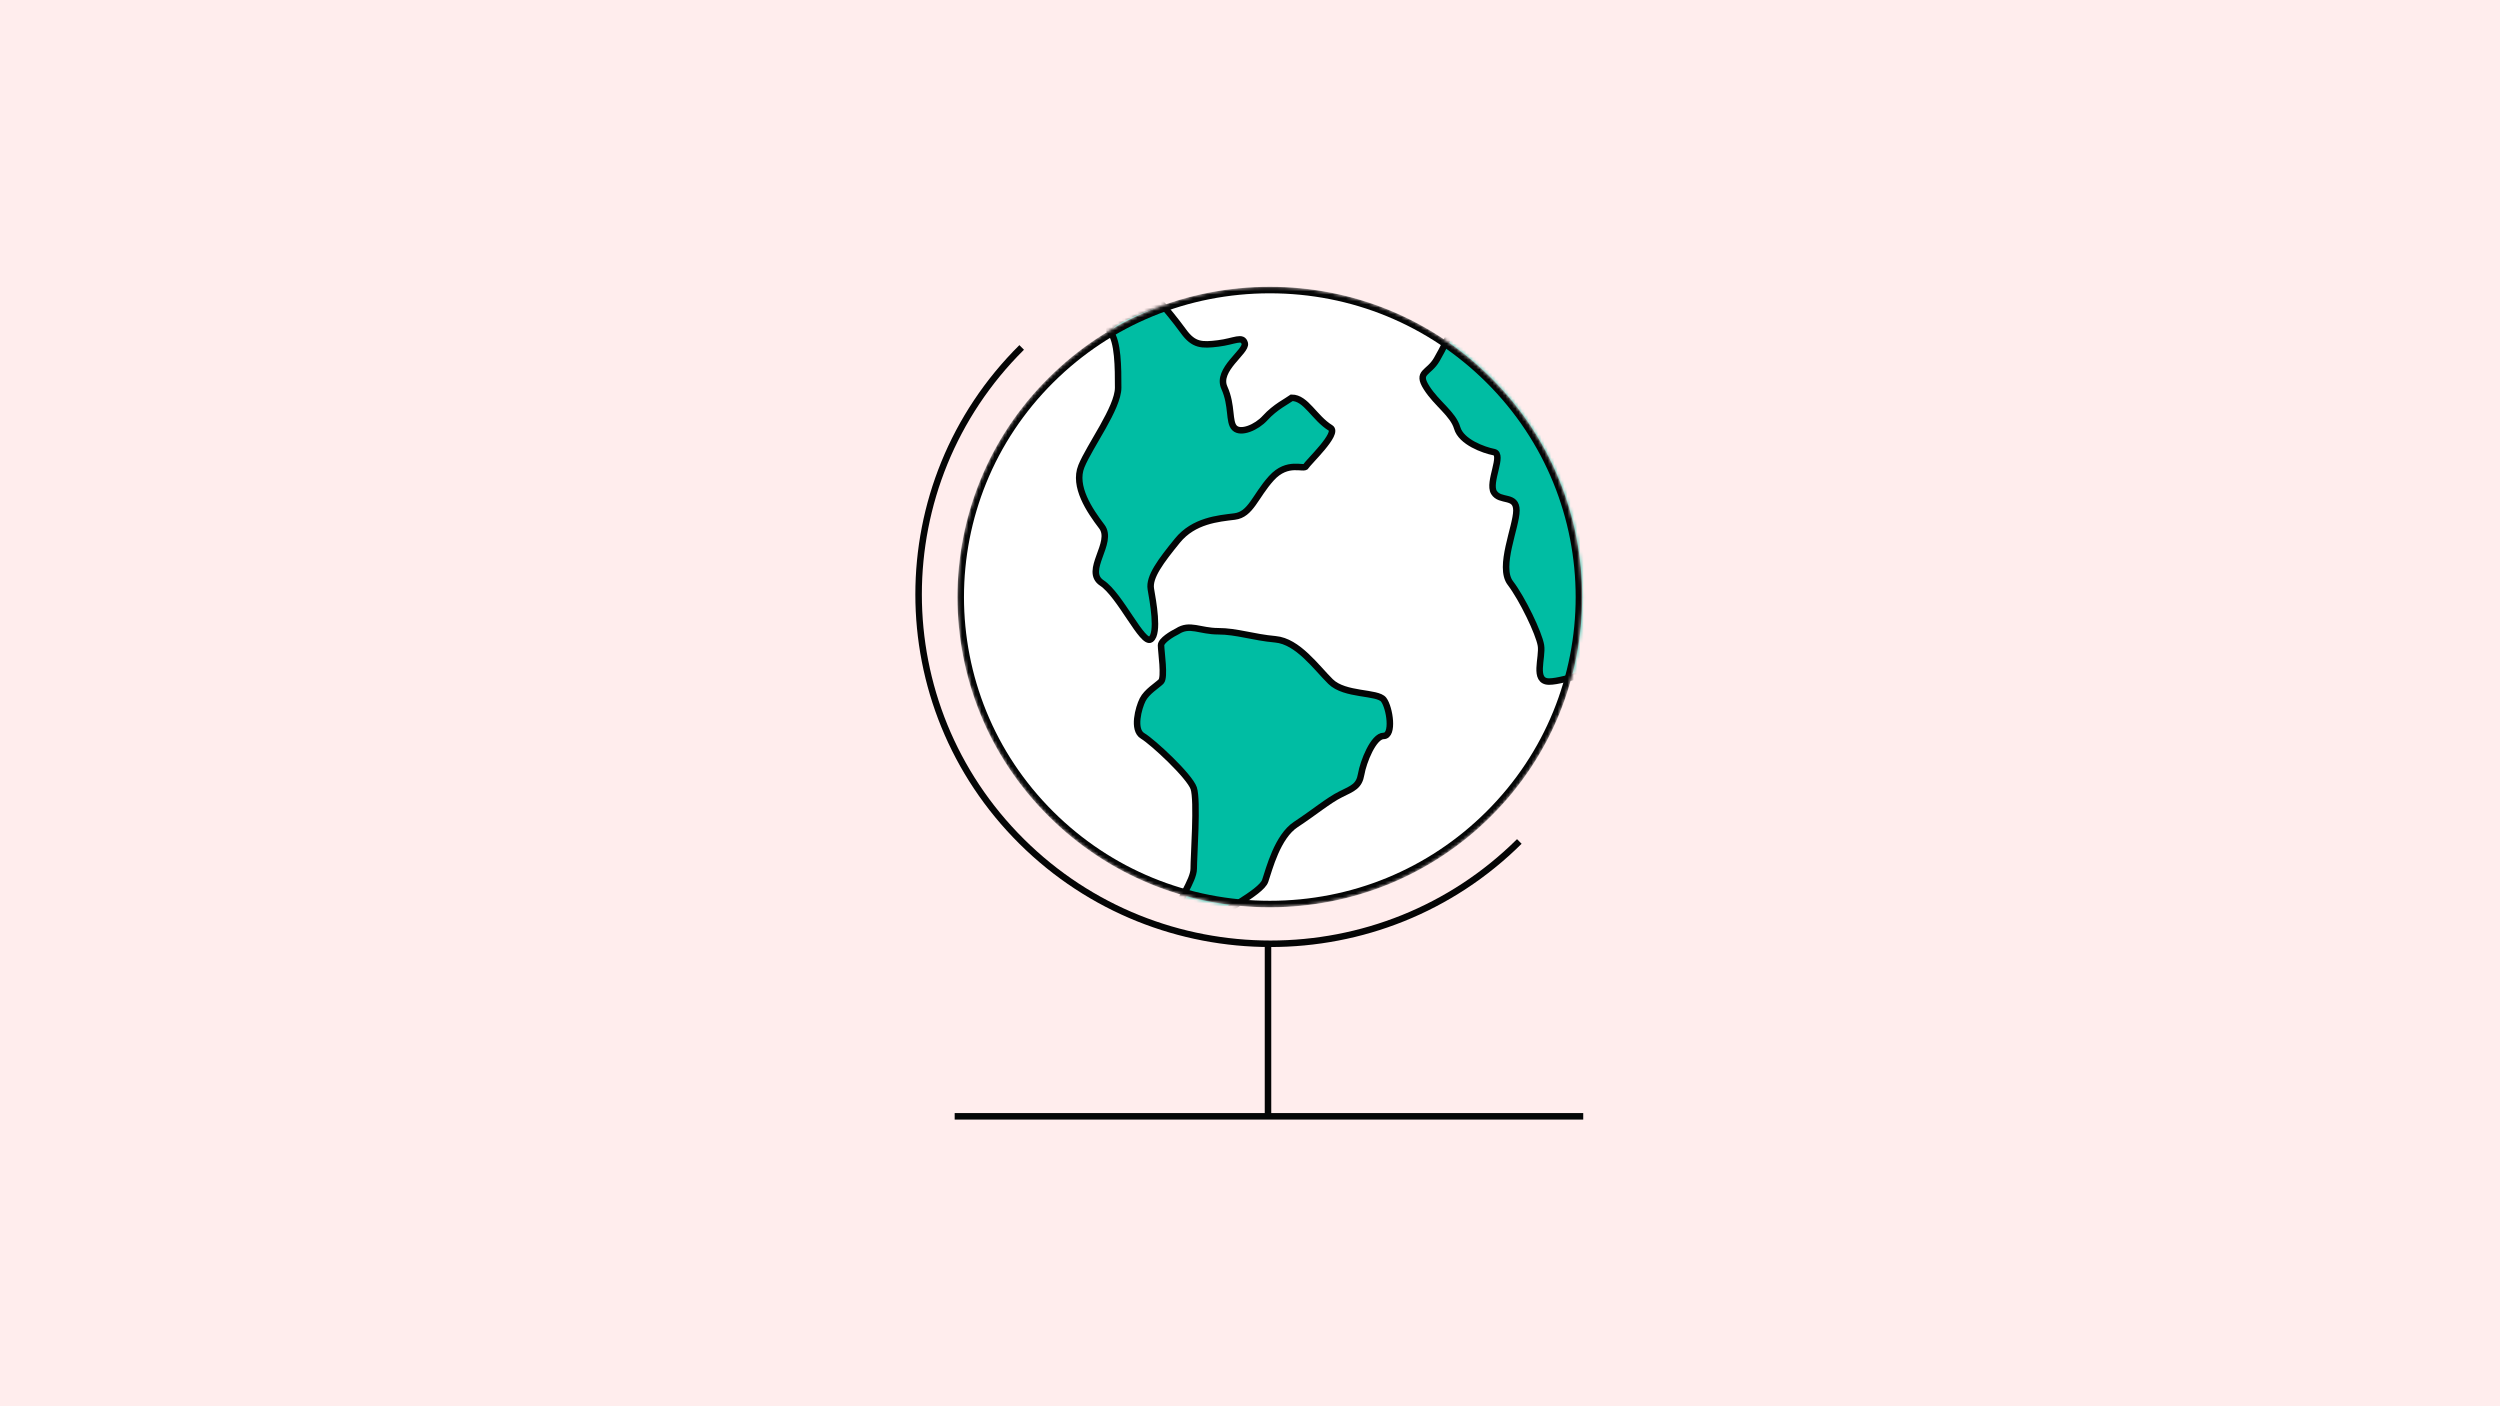 <svg width="768" height="432" viewBox="0 0 768 432" fill="none" xmlns="http://www.w3.org/2000/svg">
<rect width="768" height="432" fill="#FFEDED"/>
<path d="M466.735 258.496C424.517 300.407 356.075 300.407 313.857 258.496C271.64 216.586 271.64 148.641 313.857 106.73" stroke="#040505" stroke-width="2" stroke-miterlimit="10"/>
<path d="M389.529 290.609L389.529 342.684" stroke="#040505" stroke-width="2" stroke-miterlimit="10"/>
<mask id="mask0_6003_44330" style="mask-type:alpha" maskUnits="userSpaceOnUse" x="294" y="88" width="193" height="191">
<path d="M390.089 278.721C364.442 278.721 340.34 268.811 322.209 250.804C284.776 213.643 284.776 153.183 322.209 116.023C340.34 98.023 364.45 88.106 390.089 88.106C415.729 88.106 439.839 98.016 457.97 116.023C495.403 153.183 495.403 213.643 457.97 250.804C439.839 268.811 415.729 278.721 390.089 278.721Z" fill="white"/>
</mask>
<g mask="url(#mask0_6003_44330)">
<path d="M390.089 278.721C364.442 278.721 340.34 268.811 322.209 250.804C284.776 213.643 284.776 153.183 322.209 116.023C340.34 98.023 364.45 88.106 390.089 88.106C415.729 88.106 439.839 98.016 457.97 116.023C495.403 153.183 495.403 213.643 457.97 250.804C439.839 268.811 415.729 278.721 390.089 278.721Z" fill="white"/>
<path d="M356.672 198.248C356.672 196.764 360.019 194.744 361.692 193.92C365.508 191.447 368.593 193.92 374.24 193.92C379.887 193.92 384.906 195.775 391.808 196.393C398.71 197.011 404.356 205.049 408.748 209.378C413.14 213.706 423.179 212.469 425.061 214.942C426.944 217.415 428.198 226.072 425.061 226.072C421.924 226.072 418.787 234.11 418.16 237.819C417.532 241.529 415.65 242.147 411.885 244.002C408.121 245.857 403.729 249.567 398.082 253.277C392.435 256.987 389.926 266.879 388.671 270.589C387.416 274.299 374.24 280.482 370.476 284.192C366.711 287.902 366.711 292.23 361.692 291.611C356.672 290.993 361.692 284.192 361.692 280.482C361.692 276.772 366.711 270.589 366.711 266.879C366.711 263.17 367.966 245.857 366.711 242.147C365.456 238.438 354.163 227.927 351.026 226.072C347.889 224.217 349.771 217.415 351.026 214.942C352.281 212.469 355.418 210.614 356.672 209.378C357.927 208.141 356.672 200.103 356.672 198.248Z" fill="#00BDA3"/>
<path d="M408.748 131.471C403.729 128.38 401.219 122.197 396.827 122.197C395.492 123.184 391.736 124.999 388.671 128.38C385.976 131.353 381.142 133.326 379.26 131.471C377.377 129.616 378.632 124.67 376.123 119.105C373.613 113.541 383.024 107.976 382.397 105.503C381.769 103.03 379.26 104.884 374.24 105.503C369.221 106.121 366.711 106.121 363.574 101.793C361.064 98.33 357.927 94.579 356.672 93.137C350.607 94.992 338.979 99.32 340.987 101.793C343.497 104.884 343.497 112.922 343.497 119.105V119.105C343.497 125.288 334.713 137.036 332.203 143.219C329.693 149.402 334.713 156.822 338.477 161.768C342.242 166.714 332.831 175.371 338.477 179.081C344.124 182.79 351.026 198.248 353.535 196.393C356.045 194.538 354.163 184.645 353.535 180.935C352.908 177.226 356.672 172.279 361.692 166.096C366.711 159.913 374.24 159.295 379.26 158.677C384.279 158.058 385.534 152.494 390.553 146.929C395.573 141.364 400.592 144.456 401.219 143.219C401.847 141.982 411.409 133.11 408.748 131.471Z" fill="#00BDA3"/>
<path d="M441.374 110.449C443.382 106.987 445.139 103.236 445.766 101.793C454.341 106.945 474.753 121.579 487.803 138.891C504.116 160.531 502.861 209.378 497.215 206.904C491.568 204.431 480.902 209.378 475.882 209.378C470.863 209.378 474 201.958 473.373 198.248C472.745 194.539 467.726 184.027 463.961 179.081C460.197 174.134 465.844 161.768 465.844 156.822C465.844 151.875 460.824 154.348 458.942 151.257C457.06 148.165 462.079 139.509 458.942 138.891C455.805 138.273 448.903 135.799 447.648 131.471C446.394 127.143 441.374 124.052 438.237 119.105C435.1 114.159 438.865 114.777 441.374 110.449Z" fill="#00BDA3"/>
<path d="M356.672 198.248C356.672 196.764 360.019 194.744 361.692 193.92C365.508 191.447 368.593 193.92 374.24 193.92C379.887 193.92 384.906 195.775 391.808 196.393C398.71 197.011 404.356 205.049 408.748 209.378C413.14 213.706 423.179 212.469 425.061 214.942C426.944 217.415 428.198 226.072 425.061 226.072C421.924 226.072 418.787 234.11 418.16 237.819C417.532 241.529 415.65 242.147 411.885 244.002C408.121 245.857 403.729 249.567 398.082 253.277C392.435 256.987 389.926 266.879 388.671 270.589C387.416 274.299 374.24 280.482 370.476 284.192C366.711 287.902 366.711 292.23 361.692 291.611C356.672 290.993 361.692 284.192 361.692 280.482C361.692 276.772 366.711 270.589 366.711 266.879C366.711 263.17 367.966 245.857 366.711 242.147C365.456 238.438 354.163 227.927 351.026 226.072C347.889 224.217 349.771 217.415 351.026 214.942C352.281 212.469 355.418 210.614 356.672 209.378C357.927 208.141 356.672 200.103 356.672 198.248Z" stroke="#040505" stroke-width="2"/>
<path d="M408.748 131.471C403.729 128.38 401.219 122.197 396.827 122.197C395.492 123.184 391.736 124.999 388.671 128.38C385.976 131.353 381.142 133.326 379.26 131.471C377.377 129.616 378.632 124.67 376.123 119.105C373.613 113.541 383.024 107.976 382.397 105.503C381.769 103.03 379.26 104.884 374.24 105.503C369.221 106.121 366.711 106.121 363.574 101.793C361.064 98.33 357.927 94.579 356.672 93.137C350.607 94.992 338.979 99.32 340.987 101.793C343.497 104.884 343.497 112.922 343.497 119.105V119.105C343.497 125.288 334.713 137.036 332.203 143.219C329.693 149.402 334.713 156.822 338.477 161.768C342.242 166.714 332.831 175.371 338.477 179.081C344.124 182.79 351.026 198.248 353.535 196.393C356.045 194.538 354.163 184.645 353.535 180.935C352.908 177.226 356.672 172.279 361.692 166.096C366.711 159.913 374.24 159.295 379.26 158.677C384.279 158.058 385.534 152.494 390.553 146.929C395.573 141.364 400.592 144.456 401.219 143.219C401.847 141.982 411.409 133.11 408.748 131.471Z" stroke="#040505" stroke-width="2"/>
<path d="M441.374 110.449C443.382 106.987 445.139 103.236 445.766 101.793C454.341 106.945 474.753 121.579 487.803 138.891C504.116 160.531 502.861 209.378 497.215 206.904C491.568 204.431 480.902 209.378 475.882 209.378C470.863 209.378 474 201.958 473.373 198.248C472.745 194.539 467.726 184.027 463.961 179.081C460.197 174.134 465.844 161.768 465.844 156.822C465.844 151.875 460.824 154.348 458.942 151.257C457.06 148.165 462.079 139.509 458.942 138.891C455.805 138.273 448.903 135.799 447.648 131.471C446.394 127.143 441.374 124.052 438.237 119.105C435.1 114.159 438.865 114.777 441.374 110.449Z" stroke="#040505" stroke-width="2"/>
<path d="M322.914 250.094L322.914 250.094C285.875 213.325 285.875 153.502 322.914 116.732C340.857 98.92 364.713 89.106 390.089 89.106C415.466 89.106 439.322 98.912 457.265 116.732L457.265 116.732C494.304 153.502 494.304 213.325 457.265 250.094L457.265 250.094C439.322 267.914 415.466 277.721 390.089 277.721C364.705 277.721 340.857 267.914 322.914 250.094Z" stroke="#040505" stroke-width="2"/>
</g>
<path d="M293.275 342.934H486.37" stroke="#040505" stroke-width="2" stroke-miterlimit="10"/>
</svg>
